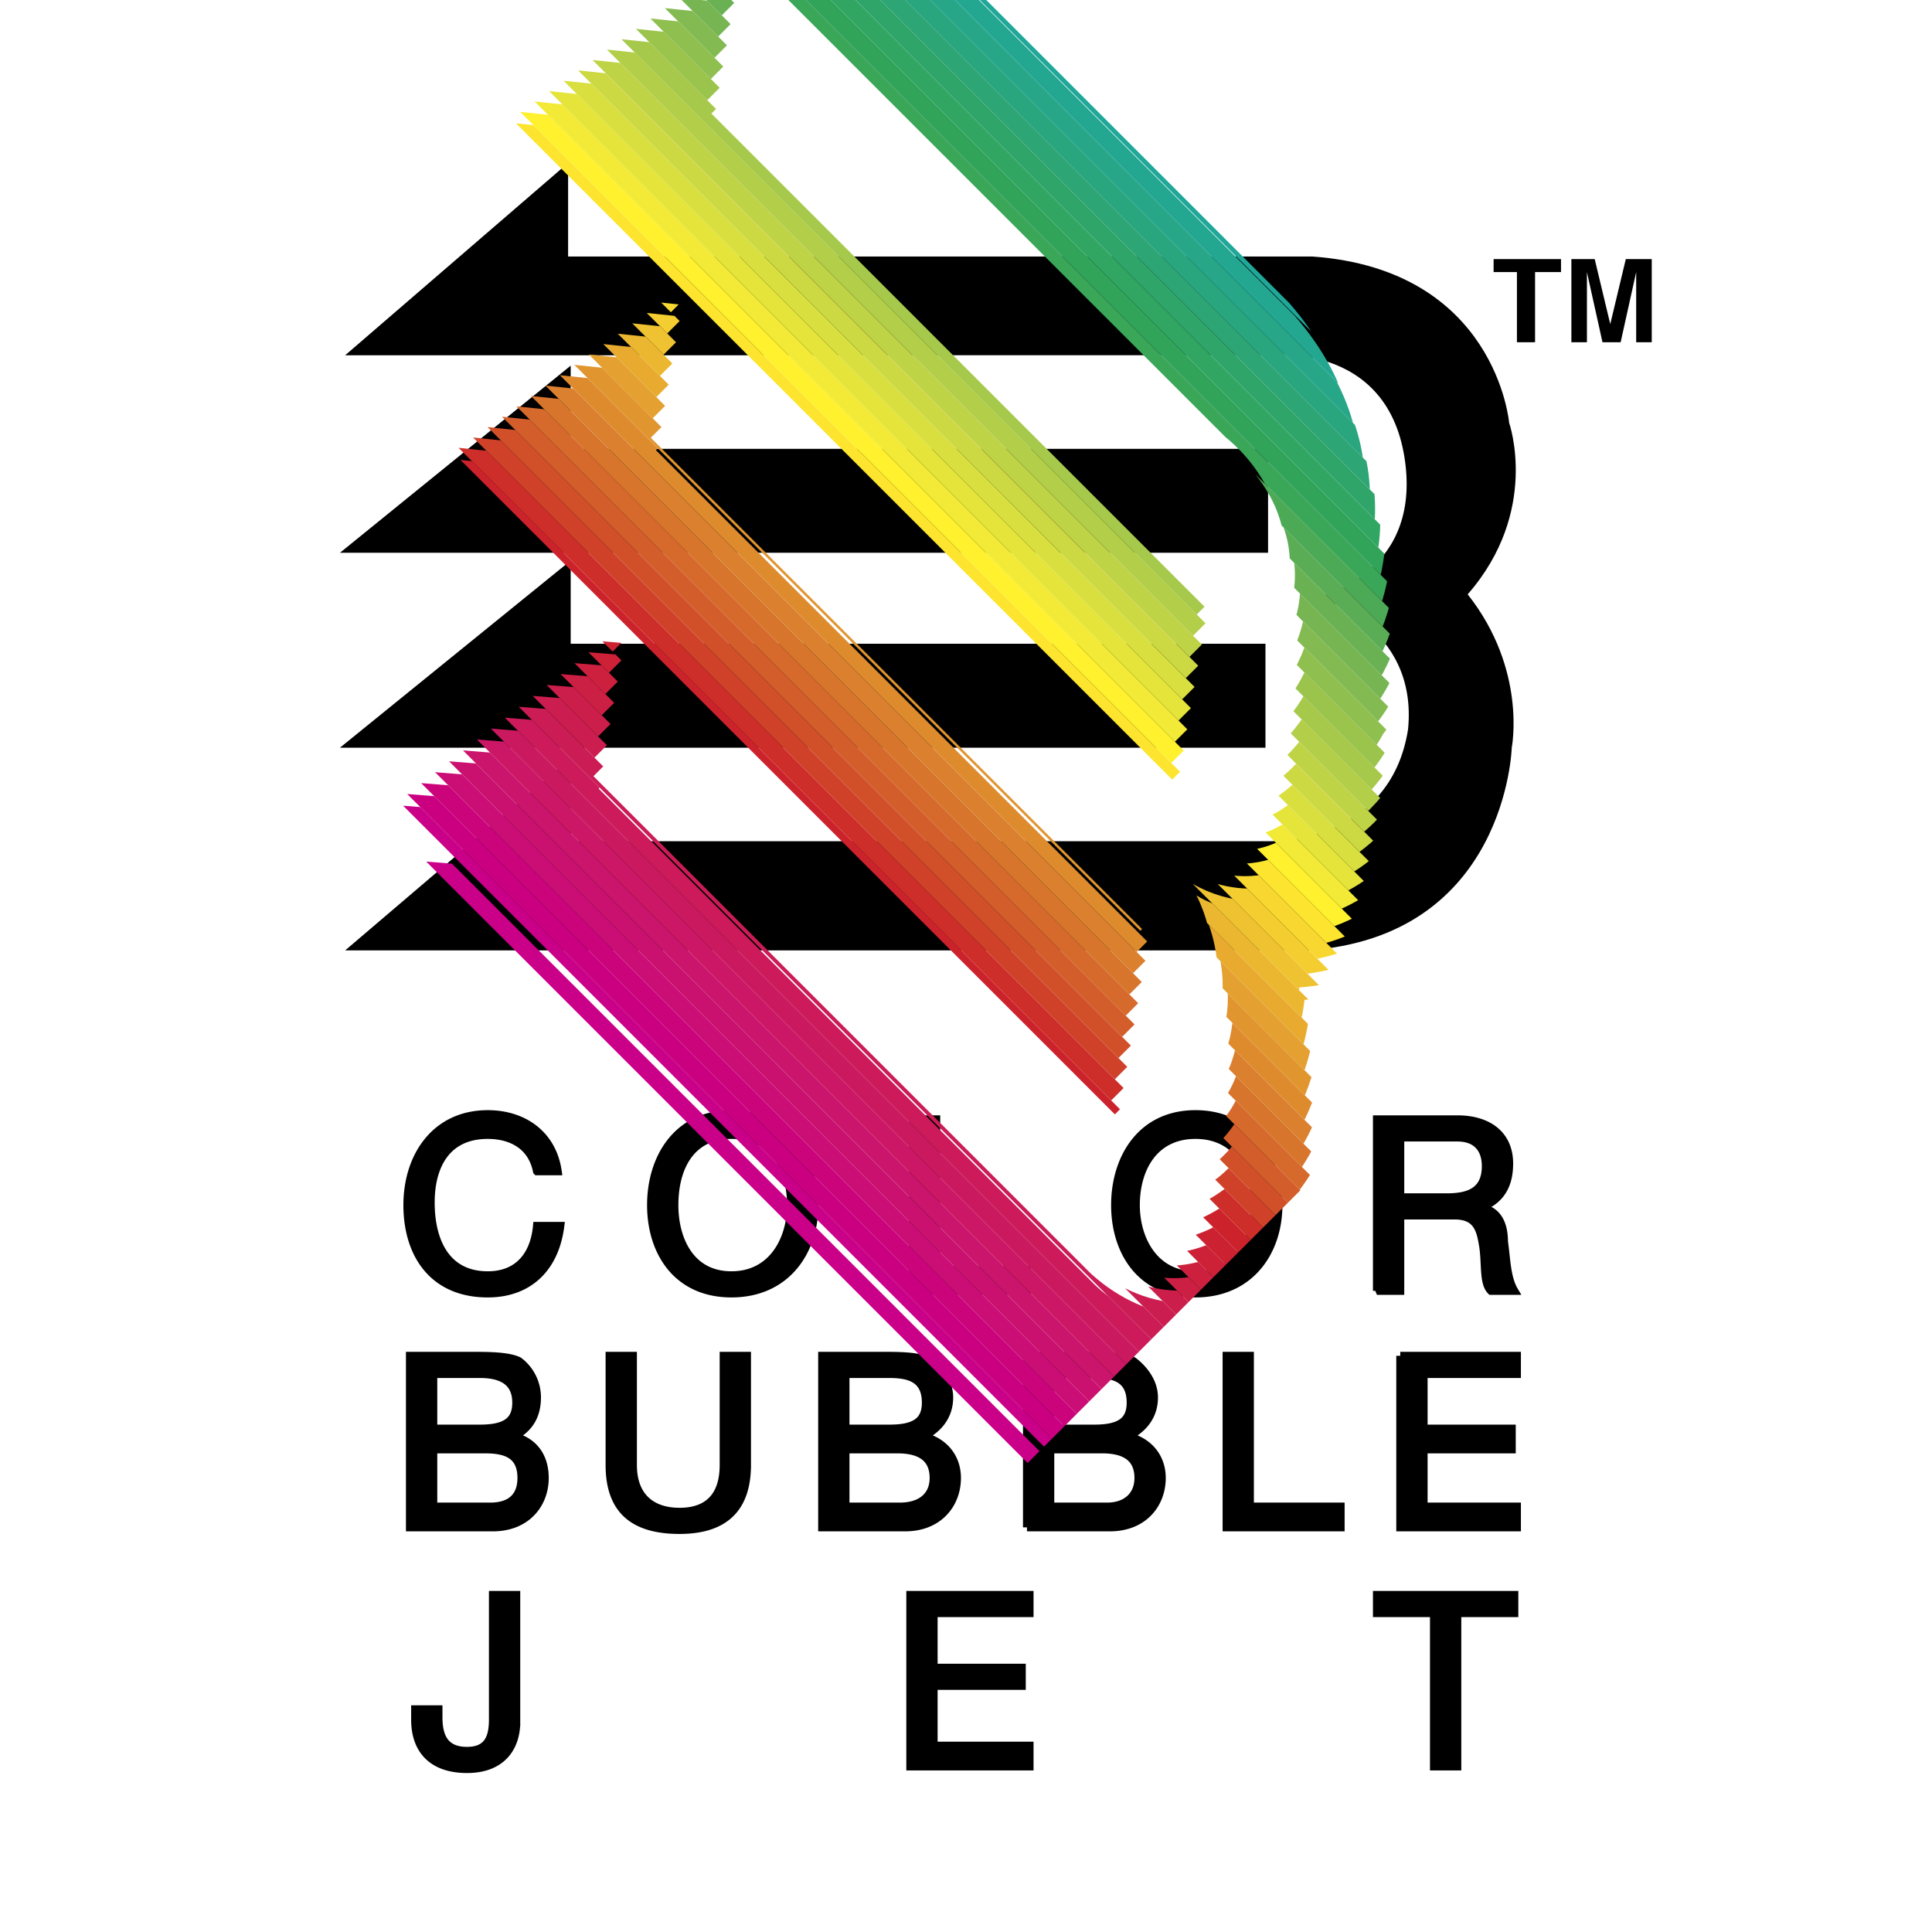 <svg xmlns="http://www.w3.org/2000/svg" xmlns:xlink="http://www.w3.org/1999/xlink" width="2500" height="2500" viewBox="0 0 192.756 192.756"><path fill-rule="evenodd" clip-rule="evenodd" fill="#fff" d="M0 0h192.756v192.756H0V0z"/><path d="M53.576 116.861c-.518-2.592-2.587-3.629-4.915-3.629-4.138 0-5.69 3.111-5.69 6.74 0 3.891 1.552 7.262 5.69 7.262 3.104 0 4.656-2.074 4.915-4.928h2.328c-.518 4.148-3.104 6.742-7.242 6.742-5.432 0-8.018-3.889-8.018-8.816 0-4.926 2.845-9.074 8.018-9.074 3.621 0 6.466 2.074 6.984 5.703h-2.07zM67.284 120.232c0-3.631 1.552-7 5.69-7s5.949 3.369 5.949 7c0 3.371-1.811 7.002-5.949 7.002-4.139 0-5.69-3.63-5.69-7.002zm-2.328 0c0 4.668 2.586 8.816 8.018 8.816s8.277-4.148 8.277-8.816-2.845-9.074-8.277-9.074-8.018 4.406-8.018 9.074zM91.08 111.676h2.327v15.039h9.054v2.074H91.08v-17.113zM113.324 120.232c0-3.631 1.809-7 5.947-7s5.949 3.369 5.949 7c0 3.371-1.811 7.002-5.949 7.002s-5.947-3.63-5.947-7.002zm-2.07 0c0 4.668 2.586 8.816 8.018 8.816s8.277-4.148 8.277-8.816-2.846-9.074-8.277-9.074-8.018 4.406-8.018 9.074zM139.705 119.455v-5.965h5.691c2.068 0 2.844 1.297 2.844 2.854 0 2.592-1.811 3.111-3.879 3.111h-4.656zm-2.328 9.334h2.328v-7.52h5.432c2.328 0 2.586 1.557 2.846 3.111.258 1.816 0 3.631.775 4.408h2.328c-.775-1.297-.775-3.111-1.035-4.926 0-1.557-.518-3.111-2.328-3.371 2.07-.777 2.846-2.334 2.846-4.408 0-2.852-2.068-4.408-5.172-4.408h-8.02v17.114zM43.229 144.605h5.173c2.069 0 3.621.52 3.621 2.854 0 1.814-1.035 2.852-3.104 2.852h-5.69v-5.706zm-2.328 7.78h8.277c3.362 0 5.172-2.334 5.172-4.926 0-2.074-1.034-3.631-3.104-4.148 1.552-.779 2.328-2.076 2.328-3.891a4.537 4.537 0 0 0-1.811-3.629c-1.035-.52-3.104-.52-4.656-.52h-6.208v17.114h.002zm2.328-15.299h4.656c1.811 0 3.621.52 3.621 2.854 0 1.814-1.035 2.592-3.621 2.592h-4.656v-5.446zM74.526 146.162c0 4.408-2.328 6.482-6.725 6.482s-6.983-1.814-6.983-6.482v-10.891h2.328v10.891c0 3.111 1.811 4.668 4.656 4.668 2.845 0 4.397-1.557 4.397-4.668v-10.891h2.328v10.891h-.001zM84.354 144.605h5.173c1.81 0 3.621.52 3.621 2.854 0 1.814-1.293 2.852-3.362 2.852h-5.432v-5.706zm-2.327 7.78h8.277c3.362 0 5.172-2.334 5.172-4.926 0-2.074-1.293-3.631-3.362-4.148 1.552-.779 2.587-2.076 2.587-3.891 0-1.555-1.035-2.852-2.069-3.629-1.035-.52-3.104-.52-4.397-.52h-6.208v17.114zm2.327-15.299h4.397c2.069 0 3.621.52 3.621 2.854 0 1.814-1.035 2.592-3.621 2.592h-4.397v-5.446zM104.787 144.605h5.174c1.811 0 3.621.52 3.621 2.854 0 1.814-1.293 2.852-3.104 2.852h-5.691v-5.706zm-2.326 7.78h8.275c3.363 0 5.174-2.334 5.174-4.926 0-2.074-1.293-3.631-3.363-4.148 1.553-.779 2.586-2.076 2.586-3.891 0-1.555-1.033-2.852-2.068-3.629-1.035-.52-3.104-.52-4.396-.52h-6.207v17.114h-.001zm2.326-15.299h4.398c2.068 0 3.621.52 3.621 2.854 0 1.814-1.035 2.592-3.621 2.592h-4.398v-5.446zM122.377 135.271h2.326v15.04h9.053v2.074h-11.379v-17.114zM139.705 135.271h11.639v1.815h-9.311v5.445h8.795v2.074h-8.795v5.706h9.311v2.074h-11.639v-17.114zM51.506 171.832c0 2.334-1.293 4.666-4.914 4.666-3.363 0-5.173-1.814-5.173-4.926v-1.037h2.328v.777c0 1.816.518 3.371 2.846 3.371 2.069 0 2.586-1.297 2.586-3.111v-12.445h2.328v12.705h-.001zM90.821 159.127h11.898v1.814h-9.571v5.446h8.795v1.814h-8.795v5.965h9.571v2.074H90.821v-17.113zM143.068 160.941h-5.691v-1.814h13.709v1.814h-5.69v15.299h-2.328v-15.299z" fill-rule="evenodd" clip-rule="evenodd" stroke="#000" stroke-width=".795" stroke-miterlimit="2.613"/><path fill-rule="evenodd" clip-rule="evenodd" d="M153.154 34.148h-1.81v-7.001h-2.326v-1.296h6.724v1.296h-2.588v7.001zM164.795 34.148h-1.553v-7.001l-1.551 7.001h-1.81l-1.553-7.001v7.001h-1.551v-8.297h2.327l1.552 6.482 1.551-6.482h2.588v8.297zM34.436 35.445L56.68 16.258v9.333h74.232c18.363 1.297 19.656 16.595 19.656 16.595s3.104 8.815-4.137 17.112c5.949 7.519 4.396 15.299 4.396 15.299s-.518 18.928-20.434 20.225H34.435l22.503-19.188v8.296h69.835s11.898.259 13.707-11.149c1.037-10.373-9.051-13.224-9.051-13.224s10.123-2.079 8.793-13.224c-1.516-12.71-14.225-10.89-14.225-10.89l-91.561.002zm92.08 9.334H56.938v-8.298L33.918 55.15h92.597V44.779h.001zm-.26 29.817v-10.37H56.938v-8.297l-23.02 18.668h92.338v-.001z"/><defs><path id="a" d="M34.436 35.445L56.68 16.258v9.333h74.232c18.363 1.297 19.656 16.595 19.656 16.595s3.104 8.815-4.137 17.112c5.949 7.519 4.396 15.299 4.396 15.299s-.518 18.928-20.434 20.225H34.435l22.503-19.188v8.296h69.835s11.898.259 13.707-11.149c1.037-10.373-9.051-13.224-9.051-13.224s10.123-2.079 8.793-13.224c-1.516-12.71-14.225-10.89-14.225-10.89l-91.561.002zm92.08 9.334H56.938v-8.298L33.918 55.15h92.597V44.779h.001zm-.26 29.817v-10.37H56.938v-8.297l-23.02 18.668h92.338v-.001z"/></defs><clipPath id="b"><use xlink:href="#a" overflow="visible"/></clipPath><path transform="rotate(45.001 49.175 100.161)" clip-path="url(#b)" fill="#ca0088" d="M-20.942 93.15H119.29v14.023H-20.942z"/><path transform="rotate(45.001 54.753 94.584)" clip-path="url(#b)" fill="#ca0088" d="M-15.365 93.707h140.232v1.753H-15.365z"/><path transform="rotate(45.001 55.992 93.343)" clip-path="url(#b)" fill="#ca0081" d="M-14.125 92.468h140.232v1.753H-14.125z"/><path transform="rotate(45.001 57.231 92.106)" clip-path="url(#b)" fill="#cb047b" d="M-12.886 91.229h140.232v1.753H-12.886z"/><path transform="rotate(45.001 58.471 90.865)" clip-path="url(#b)" fill="#cb0d76" d="M-11.646 89.989h140.232v1.753H-11.646z"/><path transform="rotate(45.001 59.71 89.624)" clip-path="url(#b)" fill="#cb1170" d="M-10.406 88.749h140.232v1.753H-10.406z"/><path transform="rotate(45.001 60.95 88.387)" clip-path="url(#b)" fill="#cb146b" d="M-9.168 87.51h140.232v1.753H-9.168z"/><path transform="rotate(45.001 62.19 87.146)" clip-path="url(#b)" fill="#cb1766" d="M-7.928 86.27h140.232v1.753H-7.928z"/><path transform="rotate(45.001 63.429 85.908)" clip-path="url(#b)" fill="#cb1960" d="M-6.689 85.031h140.232v1.753H-6.689z"/><path transform="rotate(45.001 64.669 84.668)" clip-path="url(#b)" fill="#cc1a5b" d="M-5.449 83.792h140.232v1.753H-5.449z"/><path transform="rotate(45.001 65.908 83.427)" clip-path="url(#b)" fill="#cc1c55" d="M-4.209 82.552h140.232v1.753H-4.209z"/><path transform="rotate(45.001 67.147 82.19)" clip-path="url(#b)" fill="#cc1d50" d="M-2.97 81.313h140.232v1.753H-2.97z"/><path transform="rotate(45.001 68.387 80.948)" clip-path="url(#b)" fill="#cc1e4a" d="M-1.73 80.073h140.232v1.753H-1.73z"/><path transform="rotate(45.001 69.626 79.711)" clip-path="url(#b)" fill="#cc1f44" d="M-.491 78.834h140.232v1.753H-.491z"/><path transform="rotate(45.001 70.866 78.47)" clip-path="url(#b)" fill="#cc203e" d="M.749 77.594h140.232v1.753H.749z"/><path transform="rotate(45.001 72.105 77.23)" clip-path="url(#b)" fill="#cc2137" d="M1.988 76.354H142.22v1.753H1.988z"/><path transform="rotate(45.001 73.345 75.992)" clip-path="url(#b)" fill="#cc2131" d="M3.227 75.115h140.232v1.753H3.227z"/><path transform="rotate(45.001 74.584 74.751)" clip-path="url(#b)" fill="#cc222b" d="M4.467 73.875h140.232v1.753H4.467z"/><path transform="rotate(45.001 75.824 73.51)" clip-path="url(#b)" fill="#cd2e29" d="M5.707 72.636h140.232v1.753H5.707z"/><path transform="rotate(45.001 77.063 72.273)" clip-path="url(#b)" fill="#cf4129" d="M6.946 71.397h140.232v1.753H6.946z"/><path transform="rotate(45.001 78.303 71.032)" clip-path="url(#b)" fill="#d1502a" d="M8.186 70.157h140.232v1.753H8.186z"/><path transform="rotate(45.001 79.542 69.795)" clip-path="url(#b)" fill="#d35d2b" d="M9.425 68.918h140.232v1.753H9.425z"/><path transform="rotate(45.001 80.782 68.554)" clip-path="url(#b)" fill="#d66a2c" d="M10.664 67.678h140.232v1.753H10.664z"/><path transform="rotate(45.001 82.021 67.313)" clip-path="url(#b)" fill="#d8752d" d="M11.904 66.438h140.232v1.753H11.904z"/><path transform="rotate(45.001 83.26 66.076)" clip-path="url(#b)" fill="#db802e" d="M13.143 65.199h140.232v1.753H13.143z"/><path transform="rotate(45.001 84.5 64.835)" clip-path="url(#b)" fill="#de8b2e" d="M14.383 63.959h140.232v1.753H14.383z"/><path transform="rotate(45.001 85.74 63.597)" clip-path="url(#b)" fill="#e1952f" d="M15.622 62.721h140.234v1.753H15.622z"/><path transform="rotate(45.001 86.979 62.357)" clip-path="url(#b)" fill="#e4a030" d="M16.862 61.481h140.232v1.753H16.862z"/><path transform="rotate(45.001 88.218 61.116)" clip-path="url(#b)" fill="#e8ab30" d="M18.101 60.241h140.232v1.753H18.101z"/><path transform="rotate(45.001 89.458 59.878)" clip-path="url(#b)" fill="#ebb731" d="M19.34 59.002h140.232v1.753H19.34z"/><path transform="rotate(45.001 90.698 58.638)" clip-path="url(#b)" fill="#efc231" d="M20.58 57.762h140.232v1.753H20.58z"/><path transform="rotate(45.001 91.937 57.397)" clip-path="url(#b)" fill="#f4cd30" d="M21.82 56.522h140.232v1.753H21.82z"/><path transform="rotate(45.001 93.177 56.16)" clip-path="url(#b)" fill="#f8d830" d="M23.059 55.284h140.232v1.753H23.059z"/><path transform="rotate(45.001 94.416 54.919)" clip-path="url(#b)" fill="#fce42f" d="M24.299 54.044h140.232v1.753H24.299z"/><path transform="rotate(45.001 95.656 53.681)" clip-path="url(#b)" fill="#fff12e" d="M25.538 52.805H165.77v1.753H25.538z"/><path transform="rotate(45.001 96.895 52.44)" clip-path="url(#b)" fill="#f2ea36" d="M26.778 51.565H167.01v1.753H26.778z"/><path transform="rotate(45.001 98.134 51.2)" clip-path="url(#b)" fill="#e5e43b" d="M28.017 50.325h140.232v1.753H28.017z"/><path transform="rotate(45.001 99.374 49.962)" clip-path="url(#b)" fill="#d9df3f" d="M29.256 49.086h140.232v1.753H29.256z"/><path transform="rotate(45.001 100.613 48.721)" clip-path="url(#b)" fill="#ccd943" d="M30.496 47.846h140.232v1.753H30.496z"/><path transform="rotate(45.001 101.852 47.48)" clip-path="url(#b)" fill="#bfd346" d="M31.736 46.606h140.232v1.753H31.736z"/><path transform="rotate(45.001 103.093 46.243)" clip-path="url(#b)" fill="#b3ce49" d="M32.975 45.368h140.232v1.753H32.975z"/><path transform="rotate(45.001 104.332 45.003)" clip-path="url(#b)" fill="#a7c94b" d="M34.215 44.128h140.233v1.753H34.215z"/><path transform="rotate(45.001 105.571 43.764)" clip-path="url(#b)" fill="#9bc44d" d="M35.454 42.888h140.231v1.753H35.454z"/><path transform="rotate(45.001 106.81 42.524)" clip-path="url(#b)" fill="#8fbf4f" d="M36.694 41.649h140.232v1.753H36.694z"/><path transform="rotate(45.001 108.05 41.284)" clip-path="url(#b)" fill="#83ba51" d="M37.933 40.409h140.232v1.753H37.933z"/><path transform="rotate(45.001 109.29 40.046)" clip-path="url(#b)" fill="#76b552" d="M39.172 39.17h140.232v1.753H39.172z"/><path transform="rotate(45.001 110.529 38.805)" clip-path="url(#b)" fill="#69b153" d="M40.412 37.93h140.233v1.753H40.412z"/><path transform="rotate(45.001 111.769 37.567)" clip-path="url(#b)" fill="#5bad55" d="M41.652 36.691h140.232v1.753H41.652z"/><path transform="rotate(45.001 113.008 36.326)" clip-path="url(#b)" fill="#4ca956" d="M42.891 35.451h140.232v1.753H42.891z"/><path transform="rotate(45.001 114.247 35.087)" clip-path="url(#b)" fill="#3aa657" d="M44.131 34.212h140.233v1.753H44.131z"/><path transform="rotate(45.001 115.487 33.848)" clip-path="url(#b)" fill="#32a45a" d="M45.37 32.973h140.232v1.753H45.37z"/><path transform="rotate(45.001 116.726 32.608)" clip-path="url(#b)" fill="#31a562" d="M46.61 31.733h140.232v1.753H46.61z"/><path transform="rotate(45.001 117.966 31.368)" clip-path="url(#b)" fill="#2fa56a" d="M47.849 30.493h140.232v1.753H47.849z"/><path transform="rotate(45.001 119.206 30.13)" clip-path="url(#b)" fill="#2da574" d="M49.088 29.254H189.32v1.753H49.088z"/><path transform="rotate(45.001 120.445 28.89)" clip-path="url(#b)" fill="#2aa67e" d="M50.328 28.015h140.233v1.753H50.328z"/><path transform="rotate(45.001 121.684 27.65)" clip-path="url(#b)" fill="#27a688" d="M51.567 26.775h140.231v1.753H51.567z"/><path transform="rotate(45.001 122.924 26.41)" clip-path="url(#b)" fill="#24a791" d="M52.807 25.535h140.232v1.753H52.807z"/><path transform="rotate(45.001 124.163 25.17)" clip-path="url(#b)" fill="#1fa79a" d="M54.047 24.296H194.28v1.753H54.047z"/><path transform="rotate(45.001 125.403 23.932)" clip-path="url(#b)" fill="#1aa8a4" d="M55.286 23.057h140.232v1.753H55.286z"/><path transform="rotate(45.001 126.642 22.692)" clip-path="url(#b)" fill="#12a9ae" d="M56.526 21.817h140.232v1.753H56.526z"/><path transform="rotate(45.001 127.882 21.452)" clip-path="url(#b)" fill="#00a9b8" d="M57.765 20.578h140.233v1.753H57.765z"/><path transform="rotate(45.001 129.121 20.213)" clip-path="url(#b)" fill="#00aac2" d="M59.005 19.338h140.232v1.753H59.005z"/><path transform="rotate(45.001 130.36 18.973)" clip-path="url(#b)" fill="#0ac" d="M60.244 18.099h140.233v1.753H60.244z"/><path transform="rotate(45.001 131.6 17.734)" clip-path="url(#b)" fill="#00abd6" d="M61.483 16.859h140.232v1.753H61.483z"/><path transform="rotate(45.001 132.84 16.495)" clip-path="url(#b)" fill="#00abe0" d="M62.723 15.62h140.232v1.753H62.723z"/><path transform="rotate(45.001 138.417 10.916)" clip-path="url(#b)" fill="#00acec" d="M68.301 3.907h140.232V17.93H68.301z"/></svg>